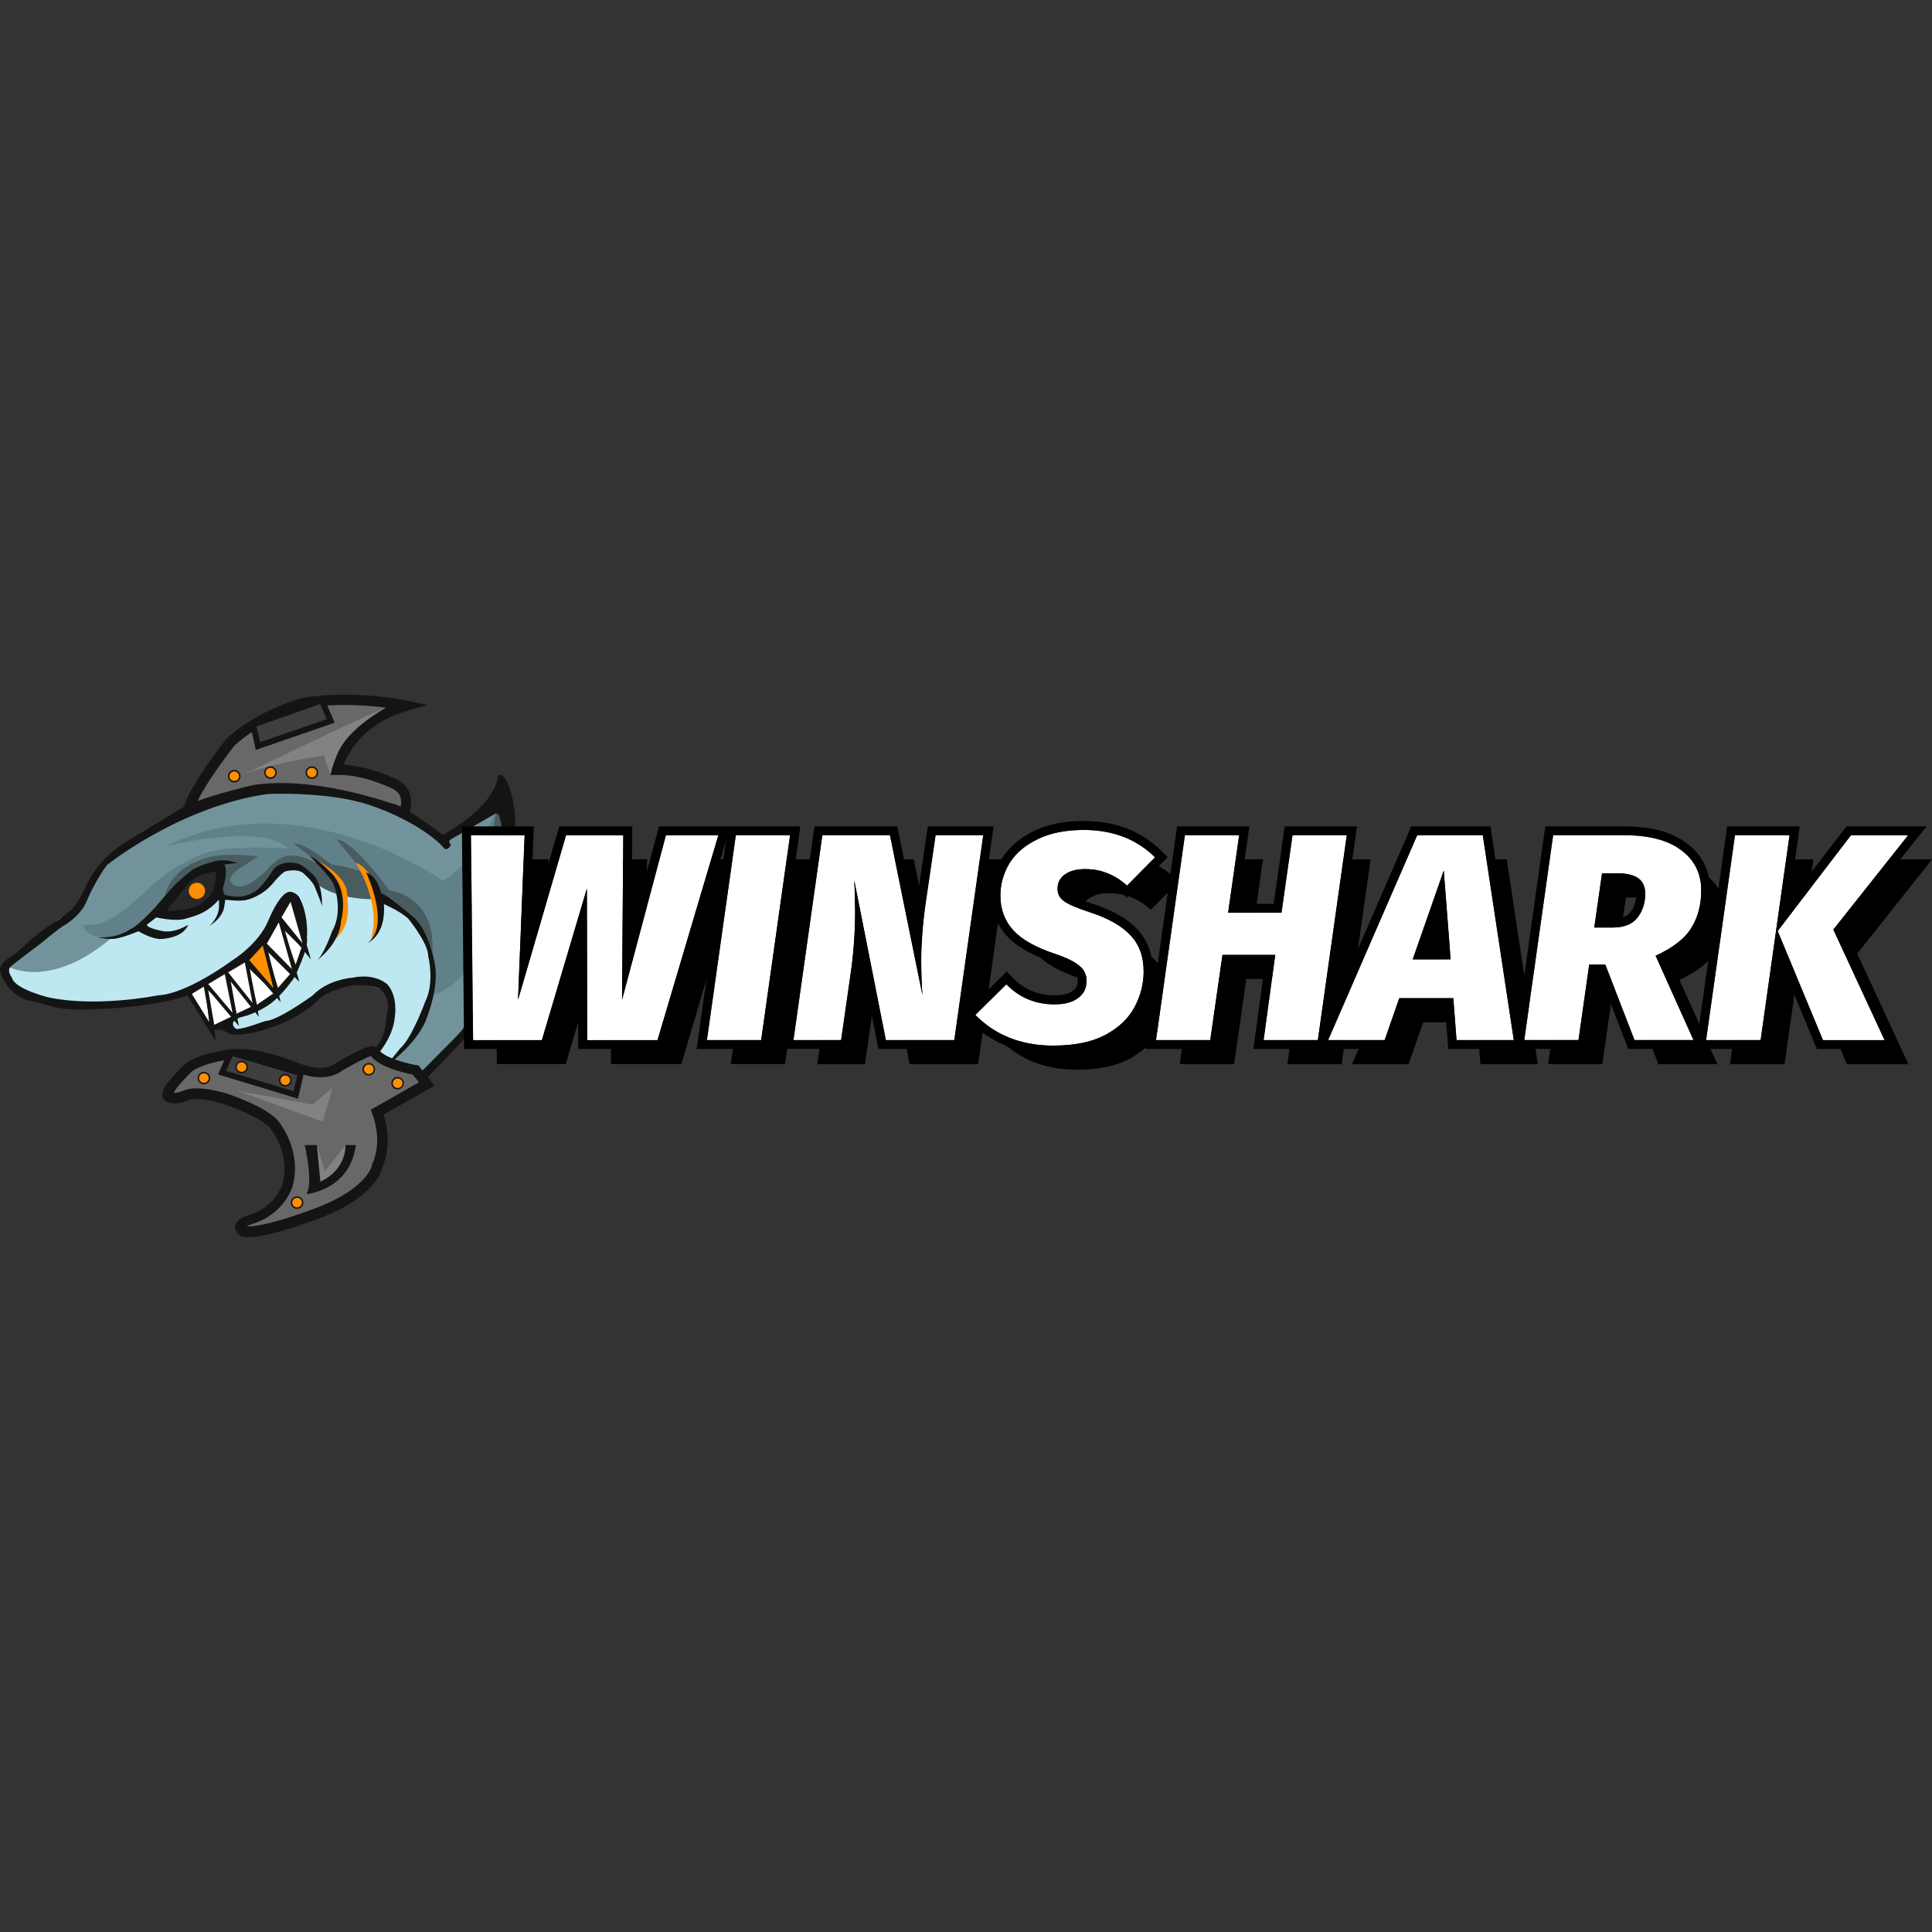 <?xml version="1.0" encoding="UTF-8"?> <svg xmlns="http://www.w3.org/2000/svg" id="Layer_1" viewBox="0 0 256 256"><rect x="0" y="0" width="256" height="256" fill="#333333" stroke="none"/><defs><style>.cls-1,.cls-2{fill:#141414;}.cls-3{fill:#ff8f00;}.cls-4{fill:#3f3f3f;}.cls-5{fill:#fff;}.cls-6{fill:#bee8f1;}.cls-7{fill:#72939b;}.cls-8{fill:#282828;}.cls-9{fill:#686868;}.cls-2,.cls-10{fill-rule:evenodd;}.cls-11{fill:#495c60;}.cls-12{fill:#828282;}.cls-13{fill:#608189;}</style></defs><path class="cls-9" d="M53.14,108.64s1.95-3.21-.7-4.67c0,0-4.02-2.08-7.84-1.96,0,0,1.3-6.24,9.23-8.49,0,0-7.17-1.49-13.73-.32,0,0-6.07,1.75-9.6,5.24,0,0-5.39,6.8-5.58,9.32l28.22.88Z"></path><path class="cls-2" d="M53.97,92.85s0,0-.14.67l.14-.67,2.71.56-2.66.76c-3.8,1.08-5.98,3.1-7.21,4.83-.62.87-1.01,1.67-1.24,2.25-.01.03-.02.06-.04.09,1.71.09,3.37.53,4.64.96.76.26,1.4.52,1.85.72.23.1.4.18.53.24.06.03.11.05.14.07.02,0,.03.01.04.02h.01s0,0,0,0h0s0,0-.32.6l.32-.6h0s0,0,0,0c.8.44,1.29,1.04,1.53,1.7.24.65.24,1.31.15,1.88-.09.57-.27,1.07-.43,1.43-.08.18-.15.33-.21.43-.03.05-.05.09-.07.12,0,0,0,.01-.01.02,0,0,0,.01,0,.02,0,0,0,0,0,.01h0s0,0,0,0h0s0,0-.59-.35l.59.35-.21.34-29.34-.92.06-.71c.06-.79.5-1.8,1.03-2.79.55-1.02,1.26-2.13,1.95-3.15.69-1.02,1.38-1.96,1.89-2.64.26-.34.47-.62.62-.81.07-.1.13-.17.17-.22.02-.03.04-.05.05-.06l.02-.02s0,0,.54.42l-.54-.42.03-.03.03-.03c1.85-1.83,4.34-3.18,6.33-4.07,1-.45,1.89-.78,2.53-1,.32-.11.58-.2.76-.25.09-.03.16-.05.21-.06.02,0,.04-.01.06-.02h.01s0,0,0,0h0s0,0,.19.65l-.19-.65h.03s.04-.02.04-.02c3.36-.6,6.86-.51,9.51-.28,1.32.11,2.44.27,3.23.39.39.06.71.12.92.16.11.02.19.04.25.05.03,0,.05,0,.07.01h.02s0,0,0,0ZM40.26,93.85s-.02,0-.03,0c-.04.01-.11.03-.19.06-.17.05-.41.13-.72.24-.61.21-1.46.53-2.42.96-1.92.86-4.22,2.12-5.89,3.76,0,.01-.02.03-.03.04-.04.05-.1.12-.17.22-.15.19-.36.46-.61.8-.5.67-1.18,1.59-1.85,2.59-.68,1-1.36,2.06-1.87,3.02-.32.6-.56,1.12-.71,1.55l26.96.84s.03-.07.05-.1c.13-.29.27-.68.33-1.1.07-.42.05-.83-.08-1.19-.13-.35-.39-.69-.91-.98h0s-.02,0-.03-.02c-.03-.01-.07-.03-.13-.06-.11-.05-.28-.13-.49-.22-.42-.19-1.02-.43-1.74-.68-1.45-.49-3.32-.95-5.11-.9l-.87.03.18-.84.67.14q-.67-.14-.67-.14h0s0,0,0,0h0s0-.02,0-.03c0-.02,0-.04.02-.07.01-.05.03-.13.06-.23.06-.19.14-.47.28-.8.26-.66.7-1.56,1.39-2.54,1.09-1.52,2.8-3.21,5.45-4.43-.53-.07-1.13-.13-1.78-.19-2.57-.22-5.92-.3-9.11.26Z"></path><path class="cls-7" d="M53.03,107.56l-10.87-2.62h-9.47l-7.87,2.82-2.35,1.16-6.37,3.69-3.11,2.85-1.59,4.04-3.93,2.5-3.4,3.99-2.66,2.05-.59,1.36.69,1.16,2.94,1.55,3.53,1.26h6.68l6.25-.78,8.42-3.49,4.74-3.6,2.51-4.36,1.27-2.14,1.17.15.4,1.12.69,2.33-.29,3.79-1.76,3.57-1.76,2.35-2.45,1.46-2.55,1.26-1.27.87.88.49h1.96l4.51-1.26,3.82-2.43,2.35-1.65,3.82-.97,2.26.7,1.46.56.69,1.94-.29,3.4-1.08,2.14-1.47,1.55v1.17l.88,1.07.98.39,2.25-.27,2.4-.37,1.22.06,4.8-5.15,3.13-6.02,1.27-3.69.39-4.27-.2-3.49-1.08-2.33,1.86-4.37.49-5.53-1.08-1.75-2.25,2.23-5.19,3.49-3.23-2.33-2.55-1.65Z"></path><path class="cls-13" d="M50.4,119.19l3.02,1.48,2.25,2.62,1.33,2.62.23,2.82v3.15s7.91-1.98,6.46-12.76l3.24-6.02-.49-3.92-.1-3.36s-2.92,8.38-7.68,10.88c0,0-18.77-13.37-36.59-4.6,0,0,12.73-3.15,16.06.33,0,0-8.33-.59-11.36.77,0,0-3.33,1.16-6.37,3.88-3.04,2.72-5.98,5.92-9.4,5.44,0,0,.39,2.33,4.31,1.46,3.92-.87,3.63-1.95,3.63-1.95l2.49-1.59.64.73,2.63-.23,3.59-1.73,1.24-.35,2.02.21,1.61-.44,2.13-1.29,1.64-1.71,1.88-.78,1.71.78,1.38,1.41s.98,2.34,8.5,2.16Z"></path><path class="cls-8" d="M29.13,115.03l-1.17.29-2.36.87-2.25,2.33-2.05,2.72,3.91-.19,3.09-1.86,1.17-2.74-.33-1.42Z"></path><path class="cls-11" d="M48.91,115.78s-3.71-1.23-4.99-1.23c0,0-3.62-2.97-4.95-2.75l2.11,1.68,1.86,1.55s-2.98-2.23-5.21-1.55c0,0-1.25.39-2.23,1.65,0,0-2.84,3.11-4.51,2.14-1.67-.97,1.46-2.64,1.46-2.64l1.71-1.15s-3.68-.49-5.98,0c0,0-5.92.97-6.41,5.92l2.7-3.15,4.59-1.64.43.98-.43,2.41.46.83,1.14.19,2.24-.19,1.88-1.07,1.3-1.26,1.04-1.06.72-.61,1.19.09,1.17.3,1.66,1.65s1.57,2.72,8.13,2.14l-1.1-3.23Z"></path><path class="cls-11" d="M57.24,126.78s1.27-7.47-5.68-8.83c0,0-4.8-6.7-6.95-6.7l4.28,5.22,1.52,2.72,2.4.87,2.21,2.12,1.63,2.85.6,1.75Z"></path><path class="cls-11" d="M65.94,106.59s-1.41,9.36-4.56,12.25c0,0,2.4,3.14,2.28,5.13-.05.87,1.03-6.21,1.03-6.21l1.83-3.69.73-3.91-1.31-3.56Z"></path><path class="cls-6" d="M.92,127.99s5.4,3.35,13.71-3.59l2.94-1.02,2.94-2.23h3.23l3.82-1.36,1.67-.97,1.82.37,2.49-.56,2.06-1.65,2.25-2.14,2.15.19,1.67,1.84s1.13,1.16,3.69,1.8c2.58.63,5.04.51,5.04.51l3.02,1.48,2.25,2.62,1.57,3.49v5.09l-1.27,2.48-2.15,4.17-3.92,4.08-1.37-1.95.69-1.06,1.66-1.57.88-3.73.1-2.17-.78-1.16-1.67-.87h-1.96l-4.17,1.22-5.12,3.39-6.46,1.99-1.18-.58.49-1.16,2.94-1.17,3.06-2.42s2.02-2.97,2.03-3.15c0-.16.92-3.5.92-3.5l-.42-4.43-.4-1.12-1.17-.15-.48.86-1.96,3.58-2.73,3.21-5.37,3.18-5.69,2.36-8.94,1.55-7.48-1.45-3.68-1.76-.69-2.57Z"></path><path class="cls-1" d="M58.52,110.52c-.92-.71-5.03-3.82-6.53-4.03-.02,0-.05,0-.07-.02-.64-.22-10.7-3.73-18.47-2.42h-.02c-.31.08-7.26,1.68-9.57,3.15,0,0-5.8,3.54-7.27,4.42,0,0-.02,0-.06.04-2.27,1.4-4.07,3.43-5.19,5.84-.09.19-.17.37-.24.52-.49,1.16-1.47,2.43-1.76,2.62-.24.17-1.2,1.02-1.77,1.34-.3.17-.6.35-.88.54-.92.67-2.62,1.91-2.83,2.18-.29.39-2.15,1.94-2.35,2.04-.2.1-1.76,1-1.47,2,0,0,.78,3.24,4.11,3.92,3.33.68,2.94,1.26,8.62,1.07,0,0,9.6-.29,13.32-2.43,3.55-2.04,6.38-3.98,6.64-4.16,0,0,.03-.02.04-.03.26-.24,3.53-3.27,4.29-5.6,0,0,0-.02,0-.03.08-.18.99-2.21,1.36-2.13.39.1.69.87.69.97s1.47,4.08.49,6.02c-.98,1.94-1.37,3.97-4.19,5.72,0,0-.02.02-.03.02-.23.21-7.43,4-7.24,3.32.05-.18-.1,1.07,0,1.26.22.42-.39-.37,1.27-.19.05,0,.94.46.98.49.23.17,2.39.57,7.43-1.55,0,0,0,0,.02,0,.17-.08,2.88-1.4,4.2-2.81,1.31-1.39,4.4-1.98,4.68-2.04,0,0,.03,0,.04,0,.25-.02,2.86-.16,3.7.58,0,0,1.45,1.24.8,3.25,0,.03-.02.07-.02.1,0,.4-.12,3.14-1.66,4.51-.07.07-.11.16-.11.25v.18c0,.33.42.48.63.22.77-.93,2.01-2.73,2.21-4.83v-.02c.03-.17.44-2.75-.97-4.35,0,0-.02-.02-.03-.03-.17-.16-1.72-1.49-4.66-.86,0,0-.03,0-.04,0-.27.02-3.19.29-5.15,2.31,0,0-.03.03-.04.04-.35.25-4.51,3.25-6.21,3.38-.02,0-.04,0-.06,0-.23.06-2.57.98-3.69,1.06-.38.03-1.45-1.12.78-1.65,1.3-.31,3.06-1.21,4.02-2.04,1.38-1.19,2.51-2.82,2.63-2.99,0,0,0-.02.02-.03.15-.28,2-3.86,1.76-5.38,0-.03,0-.06,0-.08.03-.36.2-3.11-1.06-5.36,0-.02-.03-.05-.05-.07-.16-.17-.95-.96-1.73-.36,0,0-.98.49-2.3,3.64-1.28,3.05-4.61,5.15-4.84,5.28,0,0-.02,0-.02.02-.28.21-5.94,4.35-9.66,4.55-.02,0-.03,0-.05,0-.46.1-8.21,1.6-14.48.29,0,0-4.39-1.04-4.88-2.56,0-.04-.03-.07-.05-.11-.14-.19-.67-1-.07-1.5.67-.56,3.65-2.79,3.81-2.9,0,0,0,0,0,0,.15-.12,2.46-2.05,3.12-2.42,0,0,2.25-1.26,3.04-3.2.78-1.94,2.45-4.66,2.84-4.95.28-.21,9.7-7.67,21.14-9.32h.04c.42-.02,8.17-.34,13.5,1.46,5.11,1.72,8.69,4.28,9.87,5.72.13.16.36.17.51.05l.23-.2c.15-.13.17-.34.04-.49-.14-.17-.1-.42.1-.52l5.86-3.38c.19-.11.43-.03.51.17.3.79.85,2.71.03,4.86-.59,1.54-1.64,4.16-2.46,6.21-.16.39.38.67.62.33l.3-.45c.18-.25.58-.17.64.13.41,1.93,1.23,7.01-.47,10.56,0,0,0,.02,0,.03-.11.3-1.93,5.3-4.3,7.66l-4.95,4.99c-.14.14-.14.36,0,.5l.28.28c.14.14.36.14.5,0,1.16-1.16,5.97-6.01,6.99-7.71,1.17-1.93,4.62-8.85,3.72-11.79,0-.04-.02-.07-.02-.11,0-.46,0-3.72-1.28-6.39-.05-.1-.05-.21,0-.31.45-.91,2.74-5.73,2.57-8.05,0,0-.08-4.29-1.67-6-.21-.21-.57-.11-.61.18-.2,1.27-1.29,4.25-7.11,7.58-.14.07-.28.06-.4-.03Z"></path><path class="cls-3" d="M41.99,113.99s3.79,1.92,3.99,4.25c.2,2.32.52,4.7-2,6.57l.82-2.11.2-2.52-.49-2.72-.39-1.55-2.13-1.92Z"></path><path class="cls-3" d="M49.4,116.49s-1.18-1.94-2.25-2.14c0,0,3.53,5.42,1.96,10.23l.72-.78.74-2.47-1.18-4.85Z"></path><path class="cls-1" d="M41.47,115.91s-1.47-1.55-2.35-1.55c0,0-1.76-.39-2.84.78,0,0-1.76,2.82-2.74,3.11,0,0-1.47,1.07-3.82.29l-.2-.78s.78-2.23.2-3.2c0,0,1.18-.19,1.76-.19,0,0-1.27-.58-2.84-.29,0,0-2.06.49-3.13,1.16,0,0-1.76,1.36-2.55,2.23s-2.45,2.82-2.45,2.82c0,0-2.45,2.62-3.23,2.82,0,0-1.57,1.26-4.31,1.07,0,0,1.75.52,3.04.02,0,0,.39-.02,2.35-.8,0,0,1.73,1.06,2.98,1.02,0,0,2.9-.05,3.59-1.89,0,0-1.57,1.07-3.23.87,0,0-2.25-.39-2.25-.87l1.27-.97s2.45.58,3.82.19c1.37-.39,2.84-.72,4.46-2.54,0,0,.15,1.38-.24,2.06,0,0-.39.97-1.08,1.46,0,0,1.47-.78,1.96-2.23,0,0,.19-.91.2-1.28,0,0,2.15.27,2.94,0,0,0,1.96-.47,3.33-2.12,1.37-1.65,1.76-1.65,1.76-1.65,0,0,1.37-.39,2.25.19,0,0,1.27,1.07,1.57,1.84,0,0,.98,2.33.98,2.62v-.29s.1-2.62-1.18-3.88ZM27.34,119.19s-1.44,1.67-5.26,1.48c0,0,1.96-2.43,2.15-2.72.2-.29,1.27-1.65,2.55-2.04s1.86-.39,1.86-.58c0,0,.1,2.82-1.3,3.86Z"></path><path class="cls-1" d="M41.08,113.48s2.74,2.72,3.13,3.69c0,0,1.37,3.49-.2,6.21,0,0-1.18,3.4-2.15,3.98,0,0,3.13-2.14,3.33-5.34,0,0,1.08-3.59-1.08-6.12,0,0-1.86-2.04-3.04-2.43Z"></path><path class="cls-1" d="M48.52,115.62s3.33,6.99.2,9.32c0,0,2.45-.97,2.15-5.14,0,0,2.25.97,3.23,1.94,0,0,2.64,3.2,2.64,4.95,0,0,.88,3.49-.39,6.02,0,0-1.76,4.85-3.33,6.21l-1.96,2.43s4.11-2.91,5.39-6.21c1.27-3.3,1.47-5.73,1.18-7.38,0,0-.78-4.56-2.94-6.31,0,0-3.13-2.72-4.21-3.11,0,0-.39-2.23-1.96-2.72Z"></path><path class="cls-3" d="M26.09,119.11c.6,0,1.08-.48,1.08-1.07s-.48-1.07-1.08-1.07-1.08.48-1.08,1.07.48,1.07,1.08,1.07Z"></path><path class="cls-4" d="M42.65,92.8l1.18,2.72-9.65,3.33-.64-2.84,9.11-3.2Z"></path><path class="cls-2" d="M42.86,92.32l1.49,3.44-10.46,3.61-.81-3.61,9.78-3.44ZM33.99,96.26l.47,2.08,8.84-3.05-.87-2-8.44,2.97Z"></path><path class="cls-12" d="M51.17,93.77s-5.09,2.72-6.47,6.12c0,0-.78,1.86-.88,2.78,0,0-.98-2.29-.78-2.58,0,0-8.62,1.26-11.56,2.91,0,0,18.61-9.03,19.69-9.22Z"></path><path class="cls-3" d="M31.04,103.58c.41,0,.73-.33.73-.73s-.33-.73-.73-.73-.73.33-.73.73.33.73.73.73Z"></path><path class="cls-2" d="M31.04,102.22c-.35,0-.64.28-.64.63s.29.63.64.63.64-.28.64-.63-.29-.63-.64-.63ZM30.21,102.85c0-.46.37-.83.83-.83s.83.37.83.83-.37.83-.83.83-.83-.37-.83-.83Z"></path><path class="cls-3" d="M41.32,103.09c.41,0,.73-.33.73-.73s-.33-.73-.73-.73-.73.33-.73.73.33.73.73.73Z"></path><path class="cls-2" d="M41.32,101.74c-.35,0-.64.28-.64.63s.28.63.64.63.64-.28.64-.63-.29-.63-.64-.63ZM40.49,102.37c0-.46.37-.83.83-.83s.83.37.83.83-.37.83-.83.83-.83-.37-.83-.83Z"></path><path class="cls-3" d="M35.84,103.09c.41,0,.73-.33.73-.73s-.33-.73-.73-.73-.73.33-.73.73.33.73.73.73Z"></path><path class="cls-2" d="M35.84,101.74c-.35,0-.64.28-.64.63s.29.63.64.63.64-.28.64-.63-.29-.63-.64-.63ZM35.01,102.37c0-.46.37-.83.83-.83s.83.37.83.83-.37.83-.83.83-.83-.37-.83-.83Z"></path><path class="cls-9" d="M56.55,143.67l-1.47-1.84s-4.8-.84-5.58-2.56c0,0-.28-.35-4.5,2.08,0,0-1.67,1.55-5.1.29,0,0-5.88-2.52-9.31-1.94,0,0-3.65.34-5.6,1.77,0,0-3.7,3.48-2.53,3.86,0,0,.59.49,2.15-.19,1.57-.68,4.95.36,4.95.36,0,0,5.83,1.87,7,3.81,0,0,2.74,3.45,1.57,7.75,0,0-.98,3.42-5,4.58,0,0-2.25.68-.78,1.55,0,0,1.37.68,9.31-2.23,7.93-2.91,8.33-6.43,8.33-6.43,0,0,1.57-2.91,0-7.13l6.56-3.73Z"></path><path class="cls-2" d="M50.03,138.83s0,0-.53.43l.53-.43.05.07.04.08c.11.23.4.52.92.82.5.29,1.13.54,1.76.74.62.2,1.23.36,1.67.46.22.05.41.09.54.11.06.01.11.02.15.03.02,0,.03,0,.04,0h0s0,0,0,0l.26.05,2.12,2.67-6.76,3.84c.64,1.99.63,3.69.43,4.94-.11.67-.26,1.21-.4,1.59-.07.19-.13.33-.18.44-.01.03-.02.05-.03.07,0,.03-.02.07-.03.11-.03.13-.09.32-.19.54-.19.44-.52,1.03-1.12,1.71-1.18,1.35-3.37,3.01-7.42,4.5-3.99,1.46-6.37,2.04-7.77,2.24-.7.1-1.17.11-1.49.09-.16-.01-.28-.03-.38-.05-.05-.01-.09-.02-.13-.04-.02,0-.03-.01-.05-.02,0,0,0,0-.01,0,0,0,0,0-.01,0,0,0,0,0-.01,0h0s0,0,0,0c0,0,0,0,.3-.61l-.31.61h-.02s-.02-.03-.02-.03c-.43-.25-.84-.64-.83-1.21.01-.52.39-.86.62-1.02.26-.19.55-.33.76-.41.11-.04.2-.08.27-.1.03-.01.06-.02.08-.03.01,0,.02,0,.02,0h0s0,0,0,0h0s0,0,.2.65l-.2-.65h0s0,0,0,0c1.84-.53,2.97-1.57,3.65-2.48.34-.45.56-.88.7-1.18.07-.15.12-.27.15-.35.01-.04.02-.07.03-.09,0,0,0-.01,0-.02.54-1.97.18-3.75-.32-5.06-.25-.65-.54-1.18-.76-1.55-.11-.18-.2-.32-.27-.41-.03-.05-.06-.08-.07-.1,0-.01-.01-.02-.02-.02h0s0,0,0,0h0s-.03-.03-.03-.03l-.02-.04c-.21-.34-.68-.75-1.37-1.19-.67-.42-1.48-.82-2.26-1.17-.78-.35-1.53-.64-2.09-.84-.28-.1-.5-.18-.66-.23-.08-.03-.14-.05-.18-.06-.02,0-.04-.01-.05-.02h0s0,0,0,0c0,0-.01,0-.03,0-.02,0-.06-.02-.1-.03-.09-.03-.22-.06-.39-.1-.33-.08-.78-.19-1.28-.27-.5-.08-1.03-.14-1.51-.15-.5,0-.89.06-1.16.17-.87.38-1.53.46-2.01.41-.24-.03-.43-.08-.58-.15-.06-.03-.12-.06-.16-.08-.14-.06-.27-.15-.38-.29-.14-.17-.19-.36-.21-.54-.03-.32.09-.62.19-.84.22-.46.62-.99,1.02-1.46.41-.48.84-.94,1.18-1.28.17-.17.31-.31.41-.41.05-.05.09-.09.12-.11.01-.01.02-.02.03-.03h0s0-.01,0-.01t.47.49l-.47-.49.03-.03.03-.02c1.09-.8,2.61-1.27,3.79-1.53.6-.14,1.14-.23,1.52-.28.19-.03.35-.05.46-.06.05,0,.1-.01.13-.01,0,0,.02,0,.02,0,1.88-.31,4.33.22,6.22.78.97.28,1.83.59,2.44.82.31.12.56.21.73.28.09.04.15.06.2.08.02,0,.04.02.05.02h0c1.58.58,2.7.49,3.4.3.36-.1.62-.22.78-.32.08-.05.14-.09.17-.12.02-.01.03-.02.03-.03,0,0,0,0,0,0l.05-.05.07-.04c2.12-1.22,3.28-1.76,3.94-2,.32-.12.56-.17.75-.19.1,0,.21,0,.33.03.06.02.12.04.19.08.03.02.06.04.09.07.01.01.03.03.04.04,0,0,.01.01.02.02,0,0,0,0,0,.01h0ZM39.63,142.26h0s-.01,0-.01,0c-.01,0-.03-.01-.05-.02-.04-.02-.1-.04-.19-.08-.16-.07-.4-.16-.7-.27-.59-.22-1.42-.51-2.35-.79-1.89-.56-4.08-1-5.63-.73h-.03s-.03,0-.03,0h0s-.01,0-.03,0c-.02,0-.06,0-.11.01-.1.01-.24.03-.42.06-.36.05-.86.14-1.42.26-1.12.26-2.39.67-3.24,1.28,0,0,0,0,0,0-.03.02-.06.06-.11.11-.1.09-.23.23-.39.39-.32.33-.74.76-1.11,1.2-.37.43-.66.83-.81,1.12,0,0,.01,0,.02,0,.2.02.62,0,1.32-.3.52-.22,1.13-.29,1.71-.29.59,0,1.2.07,1.74.16.54.09,1.03.2,1.39.29.18.04.32.08.42.11.05.01.09.03.12.03.01,0,.02,0,.03,0h0s0,0,0,0t-.2.65q.21-.65.21-.65h0s.01,0,.01,0c.01,0,.03,0,.05.02.04.01.11.04.19.07.17.06.4.14.69.24.57.21,1.35.51,2.18.87.82.36,1.69.79,2.44,1.27.72.45,1.4.99,1.79,1.6,0,0,0,.01.01.02.02.03.06.08.1.13.08.11.19.28.32.49.26.42.58,1.02.87,1.77.57,1.49,1,3.58.36,5.91h0s0,0,0,0l-.66-.19q.66.19.66.19h0s0,0,0,0c0,0,0,0,0,.01,0,.01,0,.02-.01.04-.01.03-.03.08-.05.13-.04.11-.1.27-.19.45-.17.37-.44.88-.85,1.43-.82,1.09-2.18,2.34-4.36,2.97,0,0,0,0-.01,0-.01,0-.03,0-.05.02-.05.02-.12.04-.2.08-.13.05-.26.12-.37.18.01,0,.03,0,.04,0,.19.01.56.01,1.19-.08,1.27-.18,3.55-.73,7.49-2.17,3.89-1.43,5.86-2.98,6.86-4.11.5-.57.76-1.04.89-1.35.07-.15.1-.27.12-.34,0-.03.01-.06.02-.07,0,0,0,0,0,0v-.12s.07-.11.07-.11h0s0,0,0,0c0,0,0,0,0-.01,0-.02.02-.04.04-.08.03-.07.08-.19.14-.34.11-.3.24-.76.34-1.34.18-1.16.18-2.82-.55-4.8l-.2-.54,6.38-3.62-.82-1.03c-.14-.03-.32-.07-.54-.12-.48-.11-1.12-.27-1.8-.5-.67-.22-1.39-.5-2.01-.86-.44-.25-.89-.57-1.2-.98-.03,0-.06.02-.09.03-.53.19-1.6.68-3.66,1.87-.02.01-.04.03-.06.05-.07.05-.17.12-.3.2-.26.15-.63.34-1.12.47-.99.27-2.41.33-4.26-.35h-.02s-.02-.01-.02-.01ZM32.52,162.45s0,0,0,0c0,0,0,0,0,0ZM32.52,162.71s0,0,0,0c0,0,0,0,0,0ZM29.57,145.49l.21-.65h0s0,0,0,0l-.2.65Z"></path><path class="cls-4" d="M39.86,142.21l-.68,2.88-9.77-2.96,1.18-2.66,9.27,2.74Z"></path><path class="cls-2" d="M30.38,139l9.95,2.94-.85,3.64-10.59-3.21,1.49-3.37ZM30.82,139.94l-.86,1.95,8.94,2.71.5-2.12-8.58-2.54Z"></path><path class="cls-12" d="M45.78,151.73l-2.74,3.49-1.05-3.49-.22,1.46.2,3.88h.59l1.96-1.16,1.27-1.96.59-1.44-.59-.78Z"></path><path class="cls-1" d="M41.99,151.73h-1.61s1.19,5.05.21,6.5c0,0,5.78-.49,6.56-6.5h-1.37s.2,3.2-3.33,4.85l-.46-4.85Z"></path><path class="cls-12" d="M44.07,144.11l-1.32,4.51-11.26-4.08,9.93,1.83,2.65-2.26Z"></path><path class="cls-3" d="M32.02,142.12c.41,0,.73-.33.73-.73s-.33-.73-.73-.73-.73.33-.73.73.33.73.73.73Z"></path><path class="cls-2" d="M32.02,140.76c-.35,0-.64.28-.64.63s.29.63.64.63.64-.28.64-.63-.29-.63-.64-.63ZM31.19,141.39c0-.46.37-.82.83-.82s.83.37.83.82-.37.83-.83.83-.83-.37-.83-.83Z"></path><path class="cls-3" d="M27.02,143.58c.41,0,.73-.33.73-.73s-.33-.73-.73-.73-.73.33-.73.73.33.73.73.73Z"></path><path class="cls-2" d="M27.02,142.22c-.35,0-.64.28-.64.63s.29.63.64.63.64-.28.64-.63-.29-.63-.64-.63ZM26.19,142.85c0-.46.37-.82.83-.82s.83.37.83.82-.37.83-.83.83-.83-.37-.83-.83Z"></path><path class="cls-3" d="M39.36,160.08c.41,0,.73-.33.73-.73s-.33-.73-.73-.73-.73.33-.73.73.33.73.73.73Z"></path><path class="cls-2" d="M39.36,158.72c-.35,0-.64.28-.64.63s.29.63.64.63.64-.28.64-.63-.28-.63-.64-.63ZM38.53,159.35c0-.46.37-.83.83-.83s.83.37.83.83-.37.83-.83.83-.83-.37-.83-.83Z"></path><path class="cls-3" d="M52.69,144.26c.41,0,.73-.33.73-.73s-.33-.73-.73-.73-.73.33-.73.73.33.73.73.73Z"></path><path class="cls-2" d="M52.69,142.9c-.35,0-.64.28-.64.63s.29.63.64.63.64-.28.64-.63-.29-.63-.64-.63ZM51.85,143.53c0-.46.37-.83.83-.83s.83.37.83.83-.37.82-.83.82-.83-.37-.83-.82Z"></path><path class="cls-3" d="M48.87,142.41c.41,0,.73-.33.73-.73s-.33-.73-.73-.73-.73.33-.73.73.33.73.73.73Z"></path><path class="cls-2" d="M48.87,141.05c-.35,0-.64.28-.64.63s.29.63.64.63.64-.28.64-.63-.28-.63-.64-.63ZM48.03,141.68c0-.46.37-.83.83-.83s.83.37.83.83-.37.83-.83.83-.83-.37-.83-.83Z"></path><path class="cls-3" d="M37.8,143.87c.41,0,.73-.33.73-.73s-.33-.73-.73-.73-.73.33-.73.73.33.73.73.73Z"></path><path class="cls-2" d="M37.8,142.51c-.35,0-.64.28-.64.63s.29.63.64.63.64-.28.64-.63-.29-.63-.64-.63ZM36.96,143.14c0-.46.37-.83.83-.83s.83.37.83.83-.37.83-.83.83-.83-.37-.83-.83Z"></path><path class="cls-5" d="M25.01,131.61l3.13,5.08-.73-6.53-2.4,1.46Z"></path><path class="cls-2" d="M27.65,129.66l.93,8.29-3.98-6.44,3.04-1.85ZM25.42,131.7l2.29,3.71-.54-4.78-1.75,1.07Z"></path><path class="cls-5" d="M31.43,134.6l-4.21-4.08.98,5.63,3.23-1.55Z"></path><path class="cls-2" d="M26.85,129.82l5,4.84-3.84,1.84-1.16-6.69ZM27.59,131.22l.8,4.57,2.63-1.26-3.42-3.31Z"></path><path class="cls-5" d="M34.37,133.14l-4.21-4.08.98,5.63,3.23-1.55Z"></path><path class="cls-2" d="M29.79,128.36l5,4.84-3.84,1.84-1.16-6.69ZM30.53,129.76l.8,4.57,2.63-1.26-3.42-3.31Z"></path><path class="cls-5" d="M36.72,131.59l-4.21-4.08,1.37,6.02,2.84-1.94Z"></path><path class="cls-2" d="M32.09,126.76l5.02,4.86-3.38,2.31-1.63-7.17ZM32.93,128.26l1.11,4.87,2.3-1.57-3.41-3.3Z"></path><path class="cls-5" d="M38.78,129.06l-3.92-3.88,1.86,6.21,2.06-2.33Z"></path><path class="cls-2" d="M34.35,124.33l4.76,4.72-2.5,2.83-2.26-7.55ZM35.37,126.03l1.46,4.87,1.61-1.83-3.07-3.05Z"></path><path class="cls-5" d="M40.25,125.47l-3.23-3.2,2.15,6.31,1.08-3.11Z"></path><path class="cls-2" d="M36.45,121.36l4.08,4.05-1.36,3.92-2.72-7.97ZM37.58,123.17l1.59,4.65.79-2.29-2.38-2.36Z"></path><path class="cls-5" d="M27.22,130.32l4.02,4.76-1.27-6.39-2.74,1.63Z"></path><path class="cls-2" d="M30.13,128.31l1.53,7.66-4.81-5.7,3.29-1.95ZM27.59,130.39l3.22,3.81-1.02-5.12-2.2,1.31Z"></path><path class="cls-5" d="M29.86,128.77l4.02,5.05-1.27-6.68-2.74,1.63Z"></path><path class="cls-2" d="M32.78,126.75l1.52,7.99-4.81-6.04,3.28-1.95ZM30.23,128.84l3.23,4.05-1.02-5.36-2.2,1.31Z"></path><path class="cls-3" d="M32.7,127.22l4.02,4.66-1.76-7.09-2.25,2.43Z"></path><path class="cls-2" d="M35.08,124.29l2.12,8.52-4.83-5.6,2.71-2.92ZM33.03,127.22l3.2,3.72-1.41-5.65-1.8,1.94Z"></path><path class="cls-5" d="M35.05,125.08l4.11,4.17-2.15-7.67-1.96,3.49Z"></path><path class="cls-2" d="M37.09,120.95l2.57,9.15-4.91-4.98,2.34-4.17ZM35.36,125.04l3.32,3.37-1.74-6.19-1.58,2.82Z"></path><path class="cls-5" d="M37.01,121.59l3.62,4.47-2.06-7.18-1.57,2.72Z"></path><path class="cls-2" d="M38.66,118.25l2.54,8.89-4.48-5.53,1.94-3.36ZM37.31,121.56l2.76,3.41-1.57-5.48-1.2,2.07Z"></path><path d="M98.34,113.86l-8.06,27.14h-9.32l-.04-20.08-5.96,20.08h-9.12l-.28-27.14h7.11l-.87,21.79,6.36-21.79h7.58l-.16,21.79,5.81-21.79h6.95Z"></path><path d="M107.85,113.86l-3.83,27.14h-7.19l3.83-27.14h7.19Z"></path><path d="M129.61,141.01h-9.08l-4.19-21.17c.08,1.33.12,2.72.12,4.18,0,2.76-.2,5.49-.59,8.2l-1.26,8.79h-6.32l3.83-27.14h8.96l4.3,21.17c-.11-1.43-.16-2.96-.16-4.57,0-2.29.17-4.67.51-7.15l1.38-9.45h6.32l-3.83,27.14Z"></path><path d="M146.73,113.16c3.87,0,7.03,1.21,9.48,3.63l-3.71,3.75c-.84-.76-1.71-1.3-2.61-1.64-.9-.36-1.87-.55-2.92-.55-1.13,0-2.03.23-2.69.7-.66.47-.99,1.11-.99,1.91,0,.7.3,1.26.91,1.68.61.42,1.78.91,3.51,1.48,2.37.78,4.12,1.78,5.25,3.01,1.16,1.22,1.74,2.81,1.74,4.76,0,1.67-.41,3.25-1.22,4.77-.79,1.48-2.08,2.71-3.87,3.67-1.79.94-4.09,1.41-6.91,1.41-4.19,0-7.62-1.35-10.31-4.06l4.11-4.06c1.74,1.77,3.86,2.66,6.36,2.66,1.34,0,2.38-.27,3.12-.82.76-.55,1.15-1.32,1.15-2.3,0-.78-.3-1.43-.91-1.95-.61-.55-1.67-1.08-3.2-1.6-2.61-.86-4.48-1.91-5.61-3.16-1.13-1.25-1.7-2.77-1.7-4.57,0-1.51.39-2.93,1.18-4.26.82-1.33,2.05-2.4,3.71-3.2,1.66-.83,3.7-1.25,6.12-1.25Z"></path><path d="M163.52,141.01h-7.19l3.83-27.14h7.19l-1.46,10.27h7.07l1.46-10.27h7.19l-3.83,27.14h-7.19l1.54-11.29h-6.99l-1.62,11.29Z"></path><path d="M196.16,141.01l-.43-5.55h-7.15l-1.93,5.55h-7.5l11.81-27.14h8.69l4.11,27.14h-7.58ZM190.35,130.31h5.02l-.91-11.76-4.11,11.76Z"></path><path d="M228.58,121.21c0,1.87-.43,3.51-1.3,4.92-.84,1.41-2.42,2.64-4.74,3.71l5.02,11.17h-7.82l-3.87-10h-2.13l-1.42,10h-7.19l3.83-27.14h9.4c3.32,0,5.84.66,7.58,1.99,1.76,1.3,2.65,3.09,2.65,5.35ZM214.4,126.09h2.45c1.5,0,2.59-.43,3.28-1.29.68-.89,1.03-1.94,1.03-3.16,0-.94-.3-1.63-.91-2.07-.61-.44-1.53-.66-2.76-.66h-2.05l-1.03,7.19Z"></path><path d="M229.23,141.01l3.83-27.14h7.23l-3.83,27.14h-7.23ZM244.71,141.01l-6-14.45,9.71-12.69h7.58l-9.91,12.5,6.79,14.65h-8.17Z"></path><path class="cls-5" d="M226.07,137.82l3.83-27.15h7.23l-3.83,27.15h-7.23ZM241.55,137.82l-6-14.45,9.71-12.69h7.58l-9.91,12.5,6.79,14.65h-8.17Z"></path><path class="cls-5" d="M225.42,118.02c0,1.87-.43,3.52-1.3,4.92-.84,1.41-2.42,2.64-4.74,3.71l5.02,11.17h-7.82l-3.87-10h-2.13l-1.42,10h-7.19l3.83-27.15h9.4c3.32,0,5.84.66,7.58,1.99,1.76,1.3,2.65,3.09,2.65,5.35ZM211.24,122.9h2.45c1.5,0,2.59-.43,3.28-1.29.68-.89,1.03-1.94,1.03-3.16,0-.94-.3-1.63-.91-2.07-.61-.44-1.53-.66-2.76-.66h-2.05l-1.03,7.19Z"></path><path class="cls-5" d="M193,137.82l-.43-5.55h-7.15l-1.93,5.55h-7.5l11.81-27.15h8.69l4.11,27.15h-7.58ZM187.2,127.12h5.02l-.91-11.76-4.11,11.76Z"></path><path class="cls-5" d="M160.37,137.82h-7.19l3.83-27.15h7.19l-1.46,10.27h7.07l1.46-10.27h7.19l-3.83,27.15h-7.19l1.54-11.29h-6.99l-1.62,11.29Z"></path><path class="cls-5" d="M143.57,109.97c3.87,0,7.03,1.21,9.48,3.63l-3.71,3.75c-.84-.76-1.71-1.3-2.61-1.64-.9-.36-1.87-.55-2.92-.55-1.13,0-2.03.23-2.69.7-.66.47-.99,1.11-.99,1.91,0,.7.3,1.26.91,1.68.61.42,1.78.91,3.51,1.48,2.37.78,4.12,1.78,5.25,3.01,1.16,1.22,1.74,2.81,1.74,4.77,0,1.67-.41,3.25-1.22,4.76-.79,1.48-2.08,2.71-3.87,3.67-1.79.94-4.09,1.41-6.91,1.41-4.19,0-7.62-1.35-10.31-4.06l4.11-4.06c1.74,1.77,3.86,2.66,6.36,2.66,1.34,0,2.38-.27,3.12-.82.76-.55,1.15-1.31,1.15-2.3,0-.78-.3-1.43-.91-1.95-.61-.55-1.67-1.08-3.2-1.6-2.61-.86-4.48-1.91-5.61-3.16-1.13-1.25-1.7-2.77-1.7-4.57,0-1.51.4-2.93,1.18-4.26.82-1.33,2.05-2.4,3.71-3.2,1.66-.83,3.7-1.25,6.12-1.25Z"></path><path class="cls-5" d="M126.45,137.82h-9.08l-4.19-21.17c.08,1.33.12,2.72.12,4.18,0,2.76-.2,5.49-.59,8.2l-1.26,8.79h-6.32l3.83-27.15h8.96l4.3,21.17c-.11-1.43-.16-2.96-.16-4.57,0-2.29.17-4.67.51-7.15l1.38-9.45h6.32l-3.83,27.15Z"></path><path class="cls-5" d="M104.69,110.67l-3.83,27.15h-7.19l3.83-27.15h7.19Z"></path><path class="cls-5" d="M95.18,110.67l-8.06,27.15h-9.32l-.04-20.08-5.96,20.08h-9.12l-.28-27.15h7.11l-.87,21.79,6.36-21.79h7.58l-.16,21.79,5.81-21.79h6.95Z"></path><path class="cls-10" d="M224.7,138.99l4.16-29.49h9.62l-1.4,9.91,7.58-9.91h10.61l-10.97,13.83,7.26,15.66h-10.82l-4.8-11.55-1.63,11.55h-9.62ZM237.12,110.67h-7.23l-3.83,27.15h7.23l3.83-27.15ZM241.55,137.82h8.17l-6.79-14.65,9.91-12.5h-7.58l-9.71,12.69,6,14.45Z"></path><path class="cls-10" d="M205.79,110.67h9.4c3.32,0,5.84.66,7.58,1.99,1.76,1.3,2.65,3.09,2.65,5.35,0,1.87-.43,3.52-1.3,4.92-.84,1.41-2.42,2.64-4.74,3.71l5.02,11.17h-7.82l-3.87-10h-2.13l-1.42,10h-7.19l3.83-27.15ZM211.6,128.99l-1.42,10h-9.58l4.16-29.49h10.43c3.45,0,6.27.69,8.3,2.23,2.07,1.53,3.11,3.67,3.11,6.28,0,2.06-.48,3.91-1.47,5.53-.86,1.44-2.31,2.64-4.21,3.65l5.3,11.8h-10.46l-3.87-10h-.29ZM212.61,121.73h1.08c1.27,0,1.95-.35,2.34-.84.51-.66.78-1.46.78-2.44,0-.67-.2-.96-.43-1.13-.31-.22-.93-.43-2.06-.43h-1.02l-.69,4.84ZM211.24,122.9h2.45c1.5,0,2.59-.43,3.28-1.29.68-.89,1.03-1.94,1.03-3.16,0-.94-.3-1.63-.91-2.07-.61-.44-1.53-.66-2.76-.66h-2.05l-1.03,7.19Z"></path><path class="cls-10" d="M191.9,138.99l-.43-5.55h-5.21l-1.94,5.55h-10.15l12.83-29.49h10.49l4.46,29.49h-10.05ZM185.42,132.27h7.15l.43,5.55h7.58l-4.11-27.15h-8.69l-11.81,27.15h7.5l1.93-5.55ZM192.21,127.12l-.91-11.76-4.11,11.76h5.02ZM188.86,125.95h2.07l-.38-4.86-1.7,4.86Z"></path><path class="cls-10" d="M161.39,138.99h-9.58l4.16-29.49h9.58l-1.46,10.27h4.68l1.46-10.27h9.58l-4.16,29.49h-9.57l1.54-11.29h-4.61l-1.62,11.29ZM161.98,126.53h6.99l-1.54,11.29h7.19l3.83-27.15h-7.19l-1.46,10.27h-7.07l1.46-10.27h-7.19l-3.83,27.15h7.19l1.62-11.29Z"></path><path class="cls-10" d="M154.71,113.59l-5.33,5.38-.84-.76c-.75-.68-1.5-1.14-2.23-1.41h-.01s-.01-.01-.01-.01c-.74-.3-1.56-.46-2.47-.46-.98,0-1.6.2-1.99.48-.35.25-.49.53-.49.96,0,.3.1.51.4.72.45.31,1.47.76,3.21,1.33,2.47.81,4.43,1.9,5.75,3.32,1.39,1.48,2.05,3.37,2.05,5.56,0,1.86-.46,3.64-1.36,5.31-.92,1.73-2.4,3.1-4.35,4.15h0s0,0,0,0c-2.01,1.05-4.53,1.54-7.47,1.54-4.47,0-8.22-1.46-11.15-4.41l-.82-.83,5.79-5.72.84.85c1.51,1.54,3.33,2.3,5.51,2.3,1.2,0,1.95-.25,2.41-.59h0s0-.01,0-.01c.43-.31.66-.71.66-1.35,0-.44-.15-.77-.5-1.07h-.01s-.01-.02-.01-.02c-.42-.38-1.29-.85-2.78-1.36-2.69-.89-4.78-2.02-6.11-3.49-1.34-1.48-2-3.29-2-5.35,0-1.72.45-3.35,1.35-4.85h0s0-.01,0-.01c.95-1.55,2.37-2.75,4.19-3.64,1.87-.94,4.1-1.37,6.65-1.37,4.14,0,7.62,1.31,10.32,3.98l.83.82ZM137.45,111.22c-1.66.81-2.9,1.87-3.71,3.2-.79,1.33-1.18,2.75-1.18,4.26,0,1.8.57,3.32,1.7,4.57,1.13,1.25,3,2.3,5.61,3.16,1.53.52,2.59,1.05,3.2,1.6.61.52.91,1.17.91,1.95,0,.99-.38,1.76-1.15,2.3-.74.55-1.78.82-3.12.82-2.4,0-4.45-.81-6.14-2.44-.07-.07-.15-.14-.22-.21l-4.11,4.06c.07.07.13.13.2.2.22.21.44.41.66.6,2.55,2.17,5.69,3.26,9.44,3.26,2.82,0,5.12-.47,6.91-1.41,1.79-.96,3.08-2.19,3.87-3.67.82-1.51,1.22-3.1,1.22-4.76,0-1.95-.58-3.54-1.74-4.77-1.13-1.22-2.88-2.23-5.25-3.01-1.74-.57-2.91-1.07-3.51-1.48-.61-.42-.91-.98-.91-1.68,0-.81.33-1.45.99-1.91.66-.47,1.55-.7,2.69-.7,1.05,0,2.03.18,2.92.55.9.34,1.76.89,2.61,1.64l3.71-3.75c-.07-.06-.13-.13-.2-.19-.22-.21-.45-.41-.68-.6-2.31-1.89-5.18-2.84-8.6-2.84-2.42,0-4.46.42-6.12,1.25Z"></path><path class="cls-10" d="M127.48,138.99h-11.09l-2.28-11.55c-.07.59-.14,1.17-.23,1.75h0s-1.41,9.79-1.41,9.79h-8.71l4.16-29.49h10.97l2.37,11.63c.05-.39.1-.78.15-1.17h0s1.53-10.46,1.53-10.46h8.71l-4.16,29.49ZM122.11,125.32c-.03.66-.04,1.31-.04,1.95,0,1.61.05,3.14.16,4.57l-4.3-21.17h-8.96l-3.83,27.15h6.32l1.26-8.79c.29-1.96.47-3.93.55-5.91.03-.76.05-1.53.05-2.29,0-1.46-.04-2.85-.12-4.18l4.19,21.17h9.08l3.83-27.15h-6.32l-1.38,9.45c-.25,1.78-.4,3.51-.47,5.2Z"></path><path class="cls-10" d="M106.05,109.5l-4.16,29.49h-9.58l4.16-29.49h9.58ZM104.69,110.67h-7.19l-3.83,27.15h7.19l3.83-27.15Z"></path><path class="cls-10" d="M96.76,109.5l-8.75,29.49h-6.84.02-4.57l-.03-13.16-3.91,13.16h-5.61.12-5.69l-.3-29.49h9.54l-.53,13.36,3.9-13.36h9.67l-.1,13.67,3.64-13.67h9.45ZM82.43,132.47l.16-21.79h-7.58l-6.36,21.79.87-21.79h-7.11l.28,27.15h9.12l5.96-20.08.04,20.08h9.32l8.06-27.15h-6.95l-5.81,21.79Z"></path></svg> 